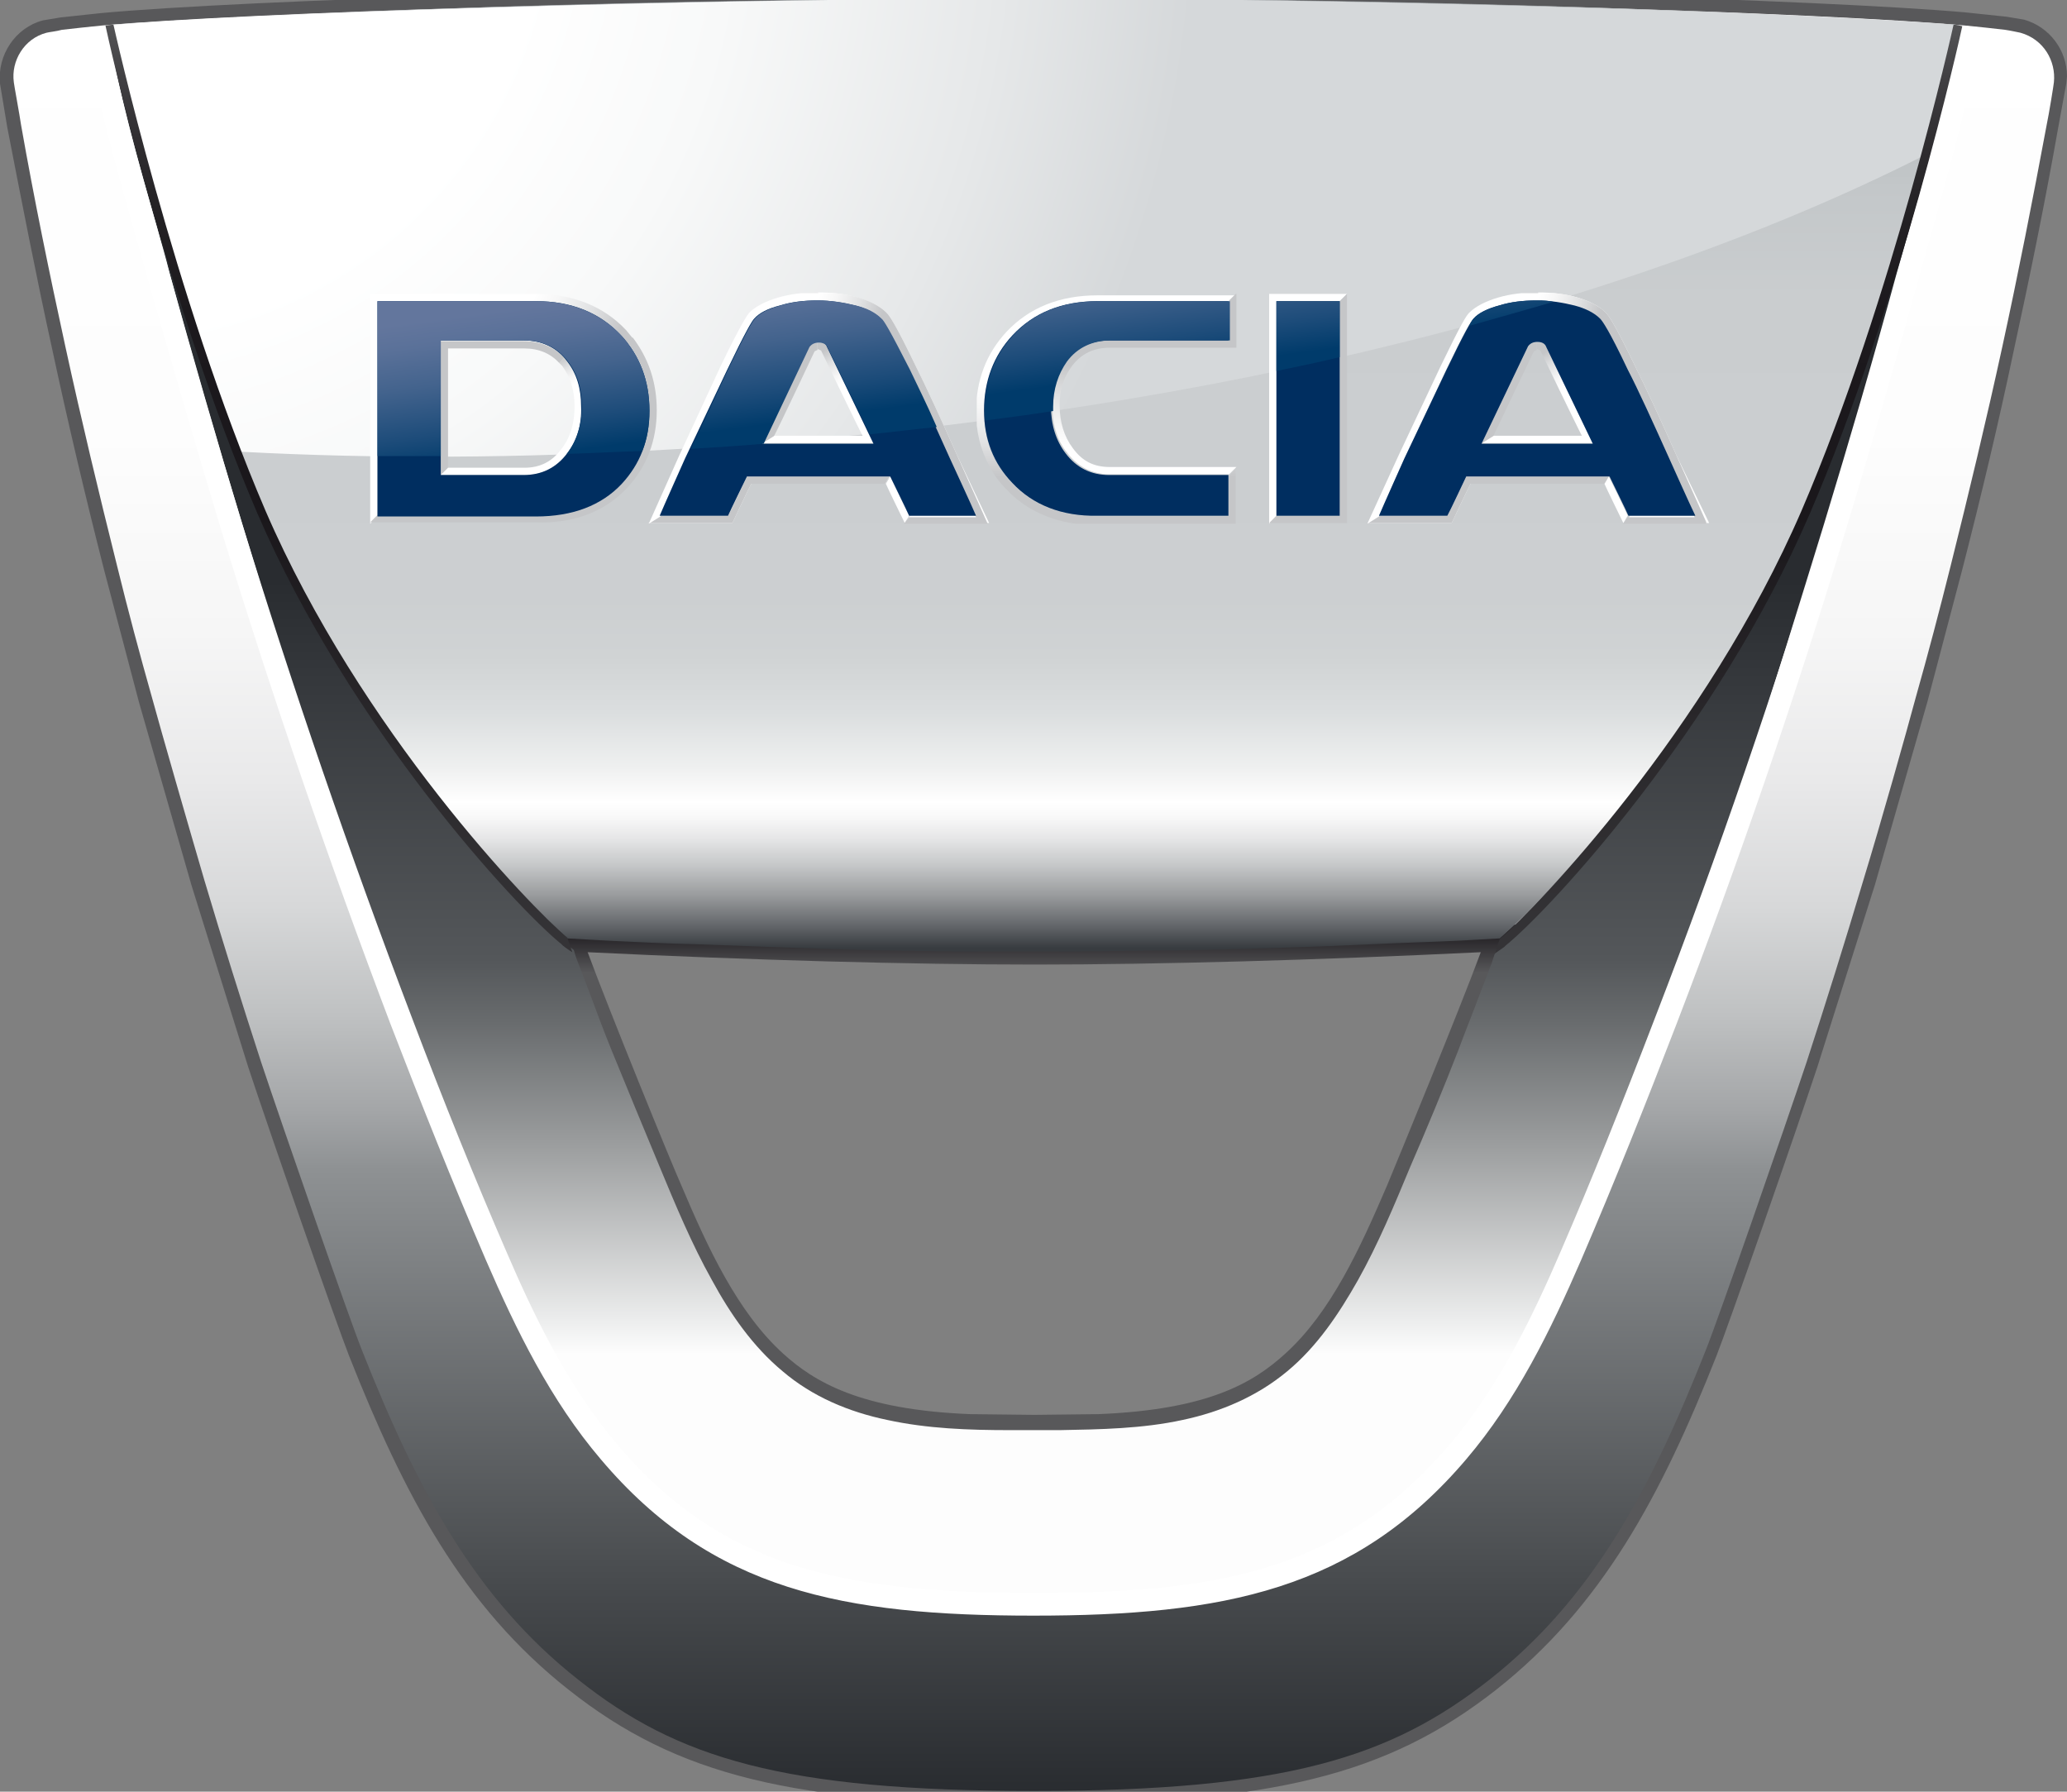 <?xml version="1.0" encoding="utf-8"?>
<!-- Generator: Adobe Illustrator 19.2.1, SVG Export Plug-In . SVG Version: 6.00 Build 0)  -->
<svg version="1.1" id="Laag_1" xmlns="http://www.w3.org/2000/svg" xmlns:xlink="http://www.w3.org/1999/xlink" x="0px" y="0px"
	 viewBox="0 0 284.2 246.3" style="enable-background:new 0 0 284.2 246.3;" xml:space="preserve">
<rect x="0" y="0" width="284.2" height="246.3" fill="#808080" stroke="none"/>
<style type="text/css">
	.st0{fill:#58585A;}
	.st1{clip-path:url(#SVGID_2_);}
	.st2{clip-path:url(#SVGID_4_);fill:url(#SVGID_5_);}
	.st3{clip-path:url(#SVGID_7_);}
	.st4{clip-path:url(#SVGID_9_);fill:url(#SVGID_10_);}
	.st5{clip-path:url(#SVGID_12_);}
	.st6{clip-path:url(#SVGID_14_);fill:url(#SVGID_15_);}
	.st7{clip-path:url(#SVGID_17_);}
	.st8{clip-path:url(#SVGID_19_);fill:url(#SVGID_20_);}
	.st9{clip-path:url(#SVGID_22_);}
	.st10{clip-path:url(#SVGID_24_);fill:url(#SVGID_25_);}
	.st11{fill:#FFFFFF;}
	.st12{fill:#C5C6C8;}
	.st13{clip-path:url(#SVGID_27_);}
	.st14{clip-path:url(#SVGID_29_);fill:url(#SVGID_30_);}
	.st15{clip-path:url(#SVGID_32_);}
	.st16{clip-path:url(#SVGID_34_);fill:url(#SVGID_35_);}
	.st17{clip-path:url(#SVGID_37_);}
	.st18{clip-path:url(#SVGID_39_);fill:url(#SVGID_40_);}
	.st19{clip-path:url(#SVGID_42_);}
	.st20{clip-path:url(#SVGID_44_);fill:url(#SVGID_45_);}
	.st21{clip-path:url(#SVGID_47_);}
	.st22{clip-path:url(#SVGID_49_);fill:url(#SVGID_50_);}
	.st23{clip-path:url(#SVGID_52_);}
	.st24{clip-path:url(#SVGID_54_);fill:url(#SVGID_55_);}
	.st25{clip-path:url(#SVGID_57_);}
	.st26{clip-path:url(#SVGID_59_);fill:url(#SVGID_60_);}
	.st27{clip-path:url(#SVGID_62_);}
	.st28{clip-path:url(#SVGID_64_);fill:url(#SVGID_65_);}
	.st29{clip-path:url(#SVGID_67_);}
	.st30{clip-path:url(#SVGID_69_);fill:url(#SVGID_70_);}
	.st31{clip-path:url(#SVGID_72_);}
	.st32{clip-path:url(#SVGID_74_);fill:url(#SVGID_75_);}
	.st33{fill:#002E60;}
	.st34{clip-path:url(#SVGID_77_);}
	.st35{clip-path:url(#SVGID_79_);fill:url(#SVGID_80_);}
	.st36{clip-path:url(#SVGID_82_);}
	.st37{clip-path:url(#SVGID_84_);fill:url(#SVGID_85_);}
	.st38{clip-path:url(#SVGID_87_);}
	.st39{clip-path:url(#SVGID_89_);fill:url(#SVGID_90_);}
</style>
<path class="st0" d="M278.3,2.8L278.3,2.8L278.3,2.8 M278.3,2.8L278.3,2.8L278.3,2.8z M80.6,229.6c-14-11-21.8-25.8-29.1-44.4
	c-1.7-4.2-11-30.8-13.8-39.6l-7.8-24.9l-7.2-25l-4.8-18.1c-2.6-10.1-5-20.2-7.1-30c-2.2-10-4.2-20.3-6.1-30.5l-1-5.8
	C3.3,8.9,4.7,6.8,6.8,6.3l1.9-0.3l5.5-0.6c19.2-1.7,79.3-3.7,127.9-3.7c48.6,0,108.6,2,127.8,3.7l5.5,0.6l1.9,0.3
	c2.1,0.6,3.5,2.7,3.2,4.9l-1,5.8c-1.8,10.1-3.9,20.4-6.1,30.5c-2.2,9.9-4.5,20-7.1,30l-4.8,18.1l-7.2,25l-7.8,24.9
	c-2.9,8.8-12.2,35.4-13.8,39.6c-7.4,18.7-15.2,33.4-29.1,44.4c-12.6,9.9-25.5,15-61.5,15C106.3,244.5,92.9,239.2,80.6,229.6z
	 M13.9,1.8L8.3,2.4L5.9,2.8c-3.8,1-6.3,4.8-5.9,8.7l1,6C3,27.8,5,38.1,7.2,48.1c2.1,9.8,4.5,20,7.1,30.2l4.8,18.2l7.2,25.1l7.8,25
	c3,9.1,12.2,35.5,13.9,39.8c7.6,19.2,15.6,34.4,30.2,45.9c14.9,11.8,31,15.7,63.8,15.7c32.8,0,48.8-4,63.7-15.7
	c14.6-11.5,22.7-26.7,30.3-45.9c1.7-4.3,10.9-30.7,13.9-39.8l7.9-25l7.2-25.1l4.8-18.2c2.6-10.1,5-20.2,7.1-30.2
	c2.2-10.1,4.3-20.4,6.1-30.6l1.1-6l0.1-1c0-3.6-2.4-6.8-5.9-7.8l-2.4-0.4l-5.7-0.6C251,0,190.8-1.9,142.1-1.9
	C93.4-1.9,33.2,0,13.9,1.8z"/>
<g>
	<defs>
		<rect id="SVGID_1_" x="1.5" y="-0.2" width="281.3" height="246.5"/>
	</defs>
	<clipPath id="SVGID_2_">
		<use xlink:href="#SVGID_1_"  style="overflow:visible;"/>
	</clipPath>
	<g class="st1">
		<defs>
			<path id="SVGID_3_" d="M192.4,163.7c-3.9,9.2-8,17.9-14.5,23.7c-4.7,4.3-11.4,8.2-26.9,8.8c-3,0.1-6.8,0.1-8.9,0.1
				c-2.1,0-5.9,0-8.9-0.1c-15.4-0.6-22.1-4.5-26.8-8.8c-6.5-5.9-10.6-14.6-14.5-23.7c-1.8-4.1-12.2-29.5-13.9-34.7
				c21.2,1.1,44.7,1.8,64.1,1.8c19.4,0,42.9-0.8,64.1-1.8C204.5,134.2,194.1,159.6,192.4,163.7 M277.8,4.5c-0.5-0.1-1.4-0.3-2.1-0.4
				c-1.7-0.2-3.5-0.4-5.6-0.6c-18.8-1.7-78.3-3.7-128-3.7c-49.8,0-109.3,2-128,3.7c-2,0.2-3.9,0.4-5.6,0.6C7.8,4.3,6.8,4.4,6.4,4.5
				c-3.1,0.8-4.9,3.9-4.5,6.8c0,0.2,0.8,4.5,1,5.9c1.8,10.2,3.9,20.4,6.1,30.5c2.2,10.1,4.6,20.1,7.1,30.1
				c1.5,6.1,3.1,12.1,4.8,18.1c1.2,4.4,5,17.6,7.2,25.1c2.5,8.4,5.1,16.7,7.8,25c3,9,12.2,35.5,13.9,39.7
				c7.6,19.2,15.6,34.1,29.7,45.2c13.6,10.8,28.1,15.3,62.7,15.3c34.6,0,49-4.6,62.6-15.3c14.1-11.1,22.1-26,29.7-45.2
				c1.7-4.2,10.9-30.7,13.9-39.7c2.7-8.3,5.3-16.6,7.8-25c2.3-7.5,6-20.6,7.2-25.1c1.7-6,3.3-12.1,4.8-18.1c2.5-10,4.9-20,7.1-30.1
				c2.2-10.1,4.2-20.3,6.1-30.5c0.3-1.4,1-5.7,1-5.9C282.7,8.4,281,5.4,277.8,4.5z"/>
		</defs>
		<clipPath id="SVGID_4_">
			<use xlink:href="#SVGID_3_"  style="overflow:visible;"/>
		</clipPath>
		
			<linearGradient id="SVGID_5_" gradientUnits="userSpaceOnUse" x1="-176.445" y1="571.816" x2="-172.805" y2="571.816" gradientTransform="matrix(0 67.725 67.725 0 -38584.141 11949.547)">
			<stop  offset="0" style="stop-color:#FFFFFF"/>
			<stop  offset="0.243" style="stop-color:#FDFDFD"/>
			<stop  offset="0.353" style="stop-color:#F6F6F6"/>
			<stop  offset="0.436" style="stop-color:#E9E9EA"/>
			<stop  offset="0.506" style="stop-color:#D7D8D9"/>
			<stop  offset="0.567" style="stop-color:#BFC1C2"/>
			<stop  offset="0.621" style="stop-color:#A3A5A7"/>
			<stop  offset="0.653" style="stop-color:#8E9193"/>
			<stop  offset="0.889" style="stop-color:#46494C"/>
			<stop  offset="1" style="stop-color:#292C30"/>
		</linearGradient>
		<rect x="1.5" y="-0.2" class="st2" width="281.3" height="246.4"/>
	</g>
</g>
<g>
	<defs>
		<rect id="SVGID_6_" x="75.5" y="127.1" width="133.2" height="71"/>
	</defs>
	<clipPath id="SVGID_7_">
		<use xlink:href="#SVGID_6_"  style="overflow:visible;"/>
	</clipPath>
	<g class="st3">
		<defs>
			<path id="SVGID_8_" d="M194,164.4L194,164.4L194,164.4 M203.6,130.9c-3,8.1-11.4,28.5-12.9,32.1l0,0c-3.7,8.6-7.7,17.4-14,23.1
				c-4.4,4-10.6,7.7-25.7,8.3l-8.8,0.1l-8.8-0.1c-15.2-0.6-21.5-4.5-25.7-8.3c-6.3-5.7-10.4-14.6-14-23.1c-1.6-3.6-9.9-24-12.9-32.1
				c22.7,1.1,44.4,1.7,61.5,1.7C159.2,132.6,180.9,132,203.6,130.9z M76.3,129.6c1.7,5.3,12.1,30.6,13.9,34.8
				c3.8,8.9,8.1,18.2,14.9,24.4c4.7,4.2,11.6,8.6,28,9.2l9,0.1l9-0.1c16.4-0.6,23.3-5,28-9.2c6.8-6.2,11.1-15.4,14.9-24.4
				c1.8-4.2,12.2-29.5,13.9-34.8l0.8-2.5l-2.6,0.1c-23.6,1.2-46.3,1.8-64,1.8c-17.7,0-40.4-0.6-64-1.8l-2.6-0.1L76.3,129.6z"/>
		</defs>
		<clipPath id="SVGID_9_">
			<use xlink:href="#SVGID_8_"  style="overflow:visible;"/>
		</clipPath>
		
			<linearGradient id="SVGID_10_" gradientUnits="userSpaceOnUse" x1="-199.76" y1="588.489" x2="-196.121" y2="588.489" gradientTransform="matrix(0 -17.959 -17.959 0 10710.788 -3394.642)">
			<stop  offset="0" style="stop-color:#58585A"/>
			<stop  offset="0.905" style="stop-color:#58585A"/>
			<stop  offset="1" style="stop-color:#1A171B"/>
		</linearGradient>
		<rect x="75.5" y="127.1" class="st4" width="133.2" height="71"/>
	</g>
</g>
<g>
	<defs>
		<rect id="SVGID_11_" x="15.1" y="5.4" width="254" height="214.5"/>
	</defs>
	<clipPath id="SVGID_12_">
		<use xlink:href="#SVGID_11_"  style="overflow:visible;"/>
	</clipPath>
	<g class="st5">
		<defs>
			<path id="SVGID_13_" d="M206.8,129.7l-0.2,0.2l-0.9,0.7c-0.3,0.8-0.5,1.5-0.6,1.8c-0.5,1.3-1,2.6-1.5,3.9c-1,2.7-2.1,5.4-3.1,8.1
				c-2.1,5.4-4.3,10.7-6.6,16c-2.2,5.3-4.4,10.6-7.2,15.6c-2.6,4.6-5.6,9.1-9.7,12.5c-4.2,3.5-9.2,5.6-14.4,6.7
				c-5.5,1.2-11.3,1.3-16.9,1.4c-1.1,0-2.3,0-3.4,0c-1.1,0-2.3,0-3.4,0c-5.7,0-11.4-0.2-16.9-1.4c-5.3-1.1-10.3-3.2-14.4-6.7
				c-4.1-3.4-7.2-7.9-9.7-12.5c-2.8-5-5-10.3-7.2-15.6c-2.2-5.3-4.4-10.6-6.6-16c-1.1-2.7-2.1-5.4-3.1-8.1c-0.5-1.3-1-2.6-1.5-3.9
				c-0.1-0.3-0.4-1-0.6-1.8l-0.9-0.7l-0.2-0.2c-5.2-4.2-26.9-29.7-40.1-60.2C26.3,43.7,17.2,13,15.1,5.4c1.4,8.2,4,17.1,6.5,25.9
				c0.6,2.1,1.2,4.1,1.7,6.2c3.2,11.4,6.5,23,10,34.5c6.8,22.4,13.9,45.3,22.5,68.1c4.6,12.1,8.9,22.7,13.1,32.5
				c3.7,8.7,8.5,18.7,15.4,26.8c7.1,8.3,14.9,13.6,24.6,16.8c8.4,2.7,18.4,3.9,33.1,3.9c14.8,0,24.7-1.2,33.1-3.9
				c9.7-3.1,17.5-8.4,24.6-16.8c6.9-8.2,11.7-18.2,15.4-26.8c4.2-9.8,8.5-20.5,13.1-32.5c8.7-22.8,15.7-45.7,22.6-68.1
				c3.5-11.5,6.9-23.1,10-34.5c0.5-1.7,1-3.5,1.5-5.3c2.5-8.8,5-17.9,6.6-26.5c-2.3,8.2-11.7,39.4-22.7,64.9
				C233.2,101.1,212,125.4,206.8,129.7"/>
		</defs>
		<clipPath id="SVGID_14_">
			<use xlink:href="#SVGID_13_"  style="overflow:visible;"/>
		</clipPath>
		
			<linearGradient id="SVGID_15_" gradientUnits="userSpaceOnUse" x1="-187.588" y1="580.177" x2="-183.949" y2="580.177" gradientTransform="matrix(0 -47.967 -47.967 0 27971.434 -8780.15)">
			<stop  offset="0" style="stop-color:#FDFDFD"/>
			<stop  offset="0.182" style="stop-color:#FDFDFD"/>
			<stop  offset="0.205" style="stop-color:#EEEFEF"/>
			<stop  offset="0.345" style="stop-color:#9C9E9F"/>
			<stop  offset="0.444" style="stop-color:#686B6D"/>
			<stop  offset="0.492" style="stop-color:#54575A"/>
			<stop  offset="0.711" style="stop-color:#35383C"/>
			<stop  offset="0.789" style="stop-color:#292C30"/>
			<stop  offset="1" style="stop-color:#292C30"/>
		</linearGradient>
		<rect x="15.1" y="5.4" class="st6" width="254" height="214.5"/>
	</g>
</g>
<g>
	<defs>
		<rect id="SVGID_16_" x="15.5" y="-0.2" width="253.3" height="131"/>
	</defs>
	<clipPath id="SVGID_17_">
		<use xlink:href="#SVGID_16_"  style="overflow:visible;"/>
	</clipPath>
	<g class="st7">
		<defs>
			<path id="SVGID_18_" d="M268.8,3.4c-42.2-2.6-84.4-3.6-126.7-3.6c-42.2,0-84.5,1-126.7,3.6c0,0,6.1,27.8,16,54.5l0,0h0
				c1.5,4.2,3.2,8.3,4.9,12.3C49.3,100.2,72.2,124,78,129c1.5,0.1,3.8,0.2,5.3,0.3c4.1,0.2,8.2,0.4,12.3,0.5
				c8.1,0.3,16.1,0.6,24.2,0.8c7.4,0.2,14.9,0.2,22.3,0.2c7.4,0,14.9-0.1,22.3-0.2c8.1-0.2,16.1-0.4,24.2-0.8
				c4.1-0.2,8.2-0.3,12.3-0.5c1.5-0.1,3.8-0.2,5.3-0.3c5.9-5,28.7-28.9,41.7-58.8c6.9-16,12.4-34.1,16.1-47.4l0,0l0-0.1
				C267.1,11.4,268.8,3.4,268.8,3.4"/>
		</defs>
		<clipPath id="SVGID_19_">
			<use xlink:href="#SVGID_18_"  style="overflow:visible;"/>
		</clipPath>
		
			<linearGradient id="SVGID_20_" gradientUnits="userSpaceOnUse" x1="-188.46" y1="582.011" x2="-184.821" y2="582.011" gradientTransform="matrix(0 -35.993 -35.993 0 21090.434 -6652.404)">
			<stop  offset="0" style="stop-color:#383C40"/>
			<stop  offset="4.132000e-03" style="stop-color:#383C40"/>
			<stop  offset="2.675286e-02" style="stop-color:#626569"/>
			<stop  offset="5.982143e-02" style="stop-color:#9A9C9E"/>
			<stop  offset="9.054518e-02" style="stop-color:#C5C7C8"/>
			<stop  offset="0.118" style="stop-color:#E5E5E6"/>
			<stop  offset="0.141" style="stop-color:#F8F8F8"/>
			<stop  offset="0.157" style="stop-color:#FFFFFF"/>
			<stop  offset="0.193" style="stop-color:#EFF0F0"/>
			<stop  offset="0.251" style="stop-color:#DBDEDF"/>
			<stop  offset="0.31" style="stop-color:#D0D3D4"/>
			<stop  offset="0.371" style="stop-color:#CCCFD1"/>
			<stop  offset="0.686" style="stop-color:#CACDCF"/>
			<stop  offset="0.803" style="stop-color:#C3C7C9"/>
			<stop  offset="0.887" style="stop-color:#B7BBBD"/>
			<stop  offset="0.955" style="stop-color:#A6ABAE"/>
			<stop  offset="1" style="stop-color:#969B9E"/>
		</linearGradient>
		<rect x="15.5" y="-0.2" class="st8" width="253.3" height="131"/>
	</g>
</g>
<g>
	<defs>
		<rect id="SVGID_21_" x="15.5" y="-0.2" width="253.3" height="63.2"/>
	</defs>
	<clipPath id="SVGID_22_">
		<use xlink:href="#SVGID_21_"  style="overflow:visible;"/>
	</clipPath>
	<g class="st9">
		<defs>
			<path id="SVGID_23_" d="M91.9,61.8c69.1-3.8,130.5-19.1,172.4-40.3c2.9-10.8,4.5-18.1,4.5-18.1v0c-20.1-1.6-78-3.6-126.7-3.6
				C93.5-0.2,35.6,1.8,15.5,3.4v0c0,0,6.1,27.8,16,54.5l0,0h0c0.5,1.4,1.1,2.8,1.6,4.2C51.9,63.1,71.6,63,91.9,61.8"/>
		</defs>
		<clipPath id="SVGID_24_">
			<use xlink:href="#SVGID_23_"  style="overflow:visible;"/>
		</clipPath>
		
			<radialGradient id="SVGID_25_" cx="-186.93" cy="567.938" r="3.639" gradientTransform="matrix(44.62 0 0 -44.62 8355.441 25327.065)" gradientUnits="userSpaceOnUse">
			<stop  offset="0" style="stop-color:#FFFFFF"/>
			<stop  offset="0.365" style="stop-color:#FFFFFF"/>
			<stop  offset="0.53" style="stop-color:#F8F9F9"/>
			<stop  offset="0.762" style="stop-color:#E6E8E9"/>
			<stop  offset="0.924" style="stop-color:#D5D8DA"/>
			<stop  offset="1" style="stop-color:#D5D8DA"/>
		</radialGradient>
		<rect x="15.5" y="-0.2" class="st10" width="253.3" height="63.2"/>
	</g>
</g>
<path class="st11" d="M221.2,65.5l-0.6,1c0.2,0.5,2.6,5.4,2.6,5.4l0.6-1C223.6,70.4,221.2,65.5,221.2,65.5"/>
<path class="st11" d="M201.6,65.5c0,0-2.3,4.9-2.6,5.4c-0.6,0-8.1,0-9.4,0l-1.6,1l0.8,0h10.8c0,0,2.3-4.9,2.6-5.4
	c0.6,0,17.8,0,18.4,0l0.6-1H201.6"/>
<path class="st12" d="M201.6,65.5c0,0-2.3,4.9-2.6,5.4c-0.6,0-8.1,0-9.4,0l-1.6,1l0.8,0h10.8c0,0,2.3-4.9,2.6-5.4
	c0.6,0,17.8,0,18.4,0l0.6-1H201.6"/>
<path class="st11" d="M230.5,62.6c-2.3-5.2-4.2-9.3-5.7-12.3c-2.8-5.8-3.6-6.9-4-7.3c-0.9-0.9-2.2-1.6-3.9-2.1
	c-1.7-0.5-3.5-0.7-5.4-0.7v1c1.8,0,3.6,0.2,5.2,0.7c1.6,0.4,2.7,1,3.5,1.8c0.3,0.3,1.1,1.5,3.8,7c1.4,3,3.3,7.1,5.7,12.2
	c0,0,3,6.8,3.6,8c-1.3,0-8.7,0-9.2,0l-0.6,1h11.5L230.5,62.6"/>
<polyline class="st11" points="212.6,47.8 212.6,47.7 212.6,47.7 212.6,47.8 "/>
<g>
	<defs>
		<rect id="SVGID_26_" x="212.6" y="47.7" width="0" height="0.1"/>
	</defs>
	<clipPath id="SVGID_27_">
		<use xlink:href="#SVGID_26_"  style="overflow:visible;"/>
	</clipPath>
	<g class="st13">
		<defs>
			<polyline id="SVGID_28_" points="212.6,47.8 212.6,47.7 212.6,47.7 212.6,47.8 			"/>
		</defs>
		<clipPath id="SVGID_29_">
			<use xlink:href="#SVGID_28_"  style="overflow:visible;"/>
		</clipPath>
		
			<linearGradient id="SVGID_30_" gradientUnits="userSpaceOnUse" x1="-238.292" y1="614.072" x2="-234.575" y2="614.072" gradientTransform="matrix(0 -4.545 -4.545 0 3003.451 -1019.865)">
			<stop  offset="0" style="stop-color:#3D3D3F"/>
			<stop  offset="4.132000e-03" style="stop-color:#3D3D3F"/>
			<stop  offset="2.165121e-02" style="stop-color:#5D5D5E"/>
			<stop  offset="5.646153e-02" style="stop-color:#969697"/>
			<stop  offset="8.863443e-02" style="stop-color:#C3C3C4"/>
			<stop  offset="0.117" style="stop-color:#E4E4E4"/>
			<stop  offset="0.141" style="stop-color:#F8F8F8"/>
			<stop  offset="0.157" style="stop-color:#FFFFFF"/>
			<stop  offset="0.19" style="stop-color:#F1F1F1"/>
			<stop  offset="0.247" style="stop-color:#DEDFDF"/>
			<stop  offset="0.307" style="stop-color:#D3D4D4"/>
			<stop  offset="0.371" style="stop-color:#CFD0D0"/>
			<stop  offset="0.676" style="stop-color:#CDCECE"/>
			<stop  offset="0.785" style="stop-color:#C7C7C7"/>
			<stop  offset="0.864" style="stop-color:#BBBCBC"/>
			<stop  offset="0.927" style="stop-color:#ABABAB"/>
			<stop  offset="0.981" style="stop-color:#969596"/>
			<stop  offset="1" style="stop-color:#8C8B8C"/>
		</linearGradient>
		<rect x="212.6" y="47.7" class="st14" width="0" height="0.1"/>
	</g>
</g>
<path class="st11" d="M122.4,65.5l-0.6,1c0.2,0.5,2.6,5.4,2.6,5.4l0.6-1C124.7,70.4,122.4,65.5,122.4,65.5"/>
<path class="st11" d="M102.7,65.5c0,0-2.3,4.9-2.6,5.4c-0.6,0-8.1,0-9.4,0l-1.6,1l0.8,0h10.8c0,0,2.3-4.9,2.6-5.4
	c0.6,0,17.8,0,18.4,0l0.6-1H102.7"/>
<path class="st12" d="M102.7,65.5c0,0-2.3,4.9-2.6,5.4c-0.6,0-8.1,0-9.4,0l-1.6,1l0.8,0h10.8c0,0,2.3-4.9,2.6-5.4
	c0.6,0,17.8,0,18.4,0l0.6-1H102.7"/>
<path class="st11" d="M131.6,62.6c-2.3-5.2-4.2-9.3-5.7-12.3c-2.8-5.8-3.6-6.9-4-7.3c-0.9-0.9-2.2-1.6-4-2.1
	c-1.7-0.5-3.5-0.7-5.4-0.7v1c1.8,0,3.6,0.2,5.2,0.7c1.6,0.4,2.7,1,3.5,1.8c0.3,0.3,1.1,1.5,3.8,7c1.4,3,3.3,7.1,5.7,12.2
	c0,0,3,6.8,3.6,8c-1.3,0-8.7,0-9.2,0l-0.6,1h11.5L131.6,62.6"/>
<path class="st12" d="M112,48.3l0.4-0.2v-1c-0.6,0-1,0.2-1.2,0.6L104.8,61l1.6-1C107.1,58.7,112,48.3,112,48.3"/>
<polyline class="st11" points="113.7,47.8 113.7,47.7 113.7,47.7 113.7,47.8 "/>
<g>
	<defs>
		<rect id="SVGID_31_" x="113.7" y="47.7" width="0" height="0.1"/>
	</defs>
	<clipPath id="SVGID_32_">
		<use xlink:href="#SVGID_31_"  style="overflow:visible;"/>
	</clipPath>
	<g class="st15">
		<defs>
			<polyline id="SVGID_33_" points="113.7,47.8 113.7,47.7 113.7,47.7 113.7,47.8 			"/>
		</defs>
		<clipPath id="SVGID_34_">
			<use xlink:href="#SVGID_33_"  style="overflow:visible;"/>
		</clipPath>
		
			<linearGradient id="SVGID_35_" gradientUnits="userSpaceOnUse" x1="-238.292" y1="629.852" x2="-234.575" y2="629.852" gradientTransform="matrix(0 -4.545 -4.545 0 2976.275 -1019.865)">
			<stop  offset="0" style="stop-color:#3D3D3F"/>
			<stop  offset="4.132000e-03" style="stop-color:#3D3D3F"/>
			<stop  offset="2.165121e-02" style="stop-color:#5D5D5E"/>
			<stop  offset="5.646153e-02" style="stop-color:#969697"/>
			<stop  offset="8.863443e-02" style="stop-color:#C3C3C4"/>
			<stop  offset="0.117" style="stop-color:#E4E4E4"/>
			<stop  offset="0.141" style="stop-color:#F8F8F8"/>
			<stop  offset="0.157" style="stop-color:#FFFFFF"/>
			<stop  offset="0.19" style="stop-color:#F1F1F1"/>
			<stop  offset="0.247" style="stop-color:#DEDFDF"/>
			<stop  offset="0.307" style="stop-color:#D3D4D4"/>
			<stop  offset="0.371" style="stop-color:#CFD0D0"/>
			<stop  offset="0.676" style="stop-color:#CDCECE"/>
			<stop  offset="0.785" style="stop-color:#C7C7C7"/>
			<stop  offset="0.864" style="stop-color:#BBBCBC"/>
			<stop  offset="0.927" style="stop-color:#ABABAB"/>
			<stop  offset="0.981" style="stop-color:#969596"/>
			<stop  offset="1" style="stop-color:#8C8B8C"/>
		</linearGradient>
		<rect x="113.7" y="47.7" class="st16" width="0" height="0.1"/>
	</g>
</g>
<g>
	<defs>
		<rect id="SVGID_36_" x="104.8" y="47.1" width="15.4" height="14"/>
	</defs>
	<clipPath id="SVGID_37_">
		<use xlink:href="#SVGID_36_"  style="overflow:visible;"/>
	</clipPath>
	<g class="st17">
		<defs>
			<path id="SVGID_38_" d="M113.7,47.7L113.7,47.7L113.7,47.7L113.7,47.7c-0.1-0.3-0.4-0.7-1.2-0.7l-0.1,0v1l0.1,0l0.4,0.2
				c0,0,5,10.4,5.7,11.7c-1.4,0-10.8,0-12.1,0l-1.6,1h15.4L113.7,47.7"/>
		</defs>
		<clipPath id="SVGID_39_">
			<use xlink:href="#SVGID_38_"  style="overflow:visible;"/>
		</clipPath>
		
			<linearGradient id="SVGID_40_" gradientUnits="userSpaceOnUse" x1="-265.493" y1="810.169" x2="-261.854" y2="810.169" gradientTransform="matrix(-0.632 -1.304 -1.304 0.632 1001.397 -803.862)">
			<stop  offset="0" style="stop-color:#FFFFFF"/>
			<stop  offset="0.245" style="stop-color:#F7F7F7"/>
			<stop  offset="0.625" style="stop-color:#E1E2E3"/>
			<stop  offset="1" style="stop-color:#C5C6C8"/>
		</linearGradient>
		<polygon class="st18" points="107.7,67.1 99.3,49.7 117.3,41 125.7,58.4 		"/>
	</g>
</g>
<path class="st12" d="M210.9,48.3l0.4-0.2v-1c-0.6,0-1,0.2-1.2,0.6L203.7,61l1.6-1C205.9,58.7,210.9,48.3,210.9,48.3"/>
<g>
	<defs>
		<rect id="SVGID_41_" x="203.7" y="47.1" width="15.4" height="14"/>
	</defs>
	<clipPath id="SVGID_42_">
		<use xlink:href="#SVGID_41_"  style="overflow:visible;"/>
	</clipPath>
	<g class="st19">
		<defs>
			<path id="SVGID_43_" d="M212.6,47.7L212.6,47.7L212.6,47.7L212.6,47.7c-0.1-0.3-0.4-0.7-1.2-0.7l-0.1,0v1l0.1,0l0.4,0.2
				c0,0,5,10.4,5.7,11.7c-1.4,0-10.8,0-12.1,0l-1.6,1H219L212.6,47.7"/>
		</defs>
		<clipPath id="SVGID_44_">
			<use xlink:href="#SVGID_43_"  style="overflow:visible;"/>
		</clipPath>
		
			<linearGradient id="SVGID_45_" gradientUnits="userSpaceOnUse" x1="-287.928" y1="764.613" x2="-284.288" y2="764.613" gradientTransform="matrix(-0.625 -1.309 -1.309 0.625 1032.695 -800.173)">
			<stop  offset="0" style="stop-color:#FFFFFF"/>
			<stop  offset="0.245" style="stop-color:#F7F7F7"/>
			<stop  offset="0.625" style="stop-color:#E1E2E3"/>
			<stop  offset="1" style="stop-color:#C5C6C8"/>
		</linearGradient>
		<polygon class="st20" points="206.5,67 198.3,49.7 216.2,41.1 224.5,58.4 		"/>
	</g>
</g>
<path class="st11" d="M175.5,41.4c0.9,0,7.8,0,8.7,0l1-1h-10.7V72l1-1C175.5,70.2,175.5,42.6,175.5,41.4"/>
<path class="st12" d="M185.2,40.4l-1,1c0,1.2,0,28.8,0,29.5c-0.9,0-7.8,0-8.7,0l-1,1h10.7V40.4"/>
<g>
	<defs>
		<rect id="SVGID_46_" x="50.9" y="40.4" width="36.2" height="31.6"/>
	</defs>
	<clipPath id="SVGID_47_">
		<use xlink:href="#SVGID_46_"  style="overflow:visible;"/>
	</clipPath>
	<g class="st21">
		<defs>
			<path id="SVGID_48_" d="M51.9,41.4c1,0,21.8,0,21.8,0c4.9,0,8.8,1.6,11.7,4.7c0.3,0.4,0.6,0.7,0.9,1.1l0.7-0.7
				c-0.3-0.4-0.6-0.7-0.9-1.1c-3.1-3.3-7.3-5-12.5-5H50.9V72l1-1C51.9,70,51.9,42.4,51.9,41.4"/>
		</defs>
		<clipPath id="SVGID_49_">
			<use xlink:href="#SVGID_48_"  style="overflow:visible;"/>
		</clipPath>
		
			<linearGradient id="SVGID_50_" gradientUnits="userSpaceOnUse" x1="-226.63" y1="477.072" x2="-222.991" y2="477.072" gradientTransform="matrix(3.255 1.326 1.326 -3.255 172.514 1908.756)">
			<stop  offset="0" style="stop-color:#FFFFFF"/>
			<stop  offset="0.245" style="stop-color:#F7F7F7"/>
			<stop  offset="0.625" style="stop-color:#E1E2E3"/>
			<stop  offset="1" style="stop-color:#C5C6C8"/>
		</linearGradient>
		<polygon class="st22" points="56,27.8 98.1,44.9 81.9,84.6 39.8,67.5 		"/>
	</g>
</g>
<path class="st12" d="M61.6,47.9c0.9,0,10.5,0,10.5,0c2,0,3.6,0.7,4.8,2l0.7-0.7c-1.4-1.5-3.3-2.3-5.6-2.3H60.6v18.5l1-1
	C61.6,63.4,61.6,48.8,61.6,47.9"/>
<path class="st12" d="M86.2,67.1c2.7-2.9,4.1-6.5,4.1-10.7c0-3.8-1.1-7.1-3.3-10l-0.7,0.7c2,2.6,3,5.7,3,9.2c0,4-1.3,7.3-3.8,10
	c-2.8,3-6.8,4.5-11.8,4.5c0,0-20.8,0-21.8,0l-1,1h22.8C78.9,72,83.2,70.3,86.2,67.1"/>
<g>
	<defs>
		<rect id="SVGID_51_" x="60.6" y="49.2" width="19.4" height="16.2"/>
	</defs>
	<clipPath id="SVGID_52_">
		<use xlink:href="#SVGID_51_"  style="overflow:visible;"/>
	</clipPath>
	<g class="st23">
		<defs>
			<path id="SVGID_53_" d="M78,62.3c1.3-1.8,2-3.9,2-6.4c0-2.4-0.7-4.5-1.9-6.2l-0.5-0.5l-0.7,0.7l0.4,0.4c1.1,1.5,1.7,3.3,1.7,5.6
				c0,2.3-0.6,4.3-1.8,5.8c-1.3,1.8-3,2.6-5.1,2.6c0,0-9.5,0-10.5,0l-1,1h11.5C74.5,65.3,76.5,64.3,78,62.3"/>
		</defs>
		<clipPath id="SVGID_54_">
			<use xlink:href="#SVGID_53_"  style="overflow:visible;"/>
		</clipPath>
		
			<linearGradient id="SVGID_55_" gradientUnits="userSpaceOnUse" x1="-271.633" y1="921.166" x2="-267.994" y2="921.166" gradientTransform="matrix(-0.507 -0.958 -0.958 0.507 814.811 -669.783)">
			<stop  offset="0" style="stop-color:#FFFFFF"/>
			<stop  offset="0.245" style="stop-color:#F7F7F7"/>
			<stop  offset="0.625" style="stop-color:#E1E2E3"/>
			<stop  offset="1" style="stop-color:#C5C6C8"/>
		</linearGradient>
		<polygon class="st24" points="64.8,73.4 53.9,52.7 75.7,41.1 86.7,61.8 		"/>
	</g>
</g>
<g>
	<defs>
		<rect id="SVGID_56_" x="89.2" y="40.3" width="46.7" height="31.7"/>
	</defs>
	<clipPath id="SVGID_57_">
		<use xlink:href="#SVGID_56_"  style="overflow:visible;"/>
	</clipPath>
	<g class="st25">
		<defs>
			<path id="SVGID_58_" d="M124.3,72h11.5l-4.2-9.4c-2.3-5.2-4.2-9.3-5.7-12.3c-2.8-5.8-3.6-6.9-4-7.3c-0.9-0.9-2.2-1.6-3.9-2.1
				c-1.7-0.5-3.5-0.7-5.5-0.7h0c-2,0-3.8,0.2-5.5,0.7c-1.7,0.5-3.1,1.2-4,2.1c-0.3,0.4-1.1,1.5-3.9,7.3l-5.7,12.3L89.2,72l1.6-1
				c0.5-1.2,3.5-7.9,3.5-7.9l5.7-12.2c2.5-5.2,3.4-6.7,3.7-7c0.8-0.8,2-1.4,3.5-1.8c1.6-0.4,3.4-0.7,5.2-0.7h0
				c1.8,0,3.6,0.2,5.2,0.7c1.6,0.4,2.7,1,3.5,1.8c0.3,0.3,1.1,1.5,3.8,7c1.4,3,3.3,7.1,5.7,12.2c0,0,3,6.8,3.6,8H125L124.3,72"/>
		</defs>
		<clipPath id="SVGID_59_">
			<use xlink:href="#SVGID_58_"  style="overflow:visible;"/>
		</clipPath>
		
			<linearGradient id="SVGID_60_" gradientUnits="userSpaceOnUse" x1="-250.519" y1="449.25" x2="-246.881" y2="449.25" gradientTransform="matrix(2.404 0.66 0.66 -2.404 414.444 1300.308)">
			<stop  offset="0" style="stop-color:#FFFFFF"/>
			<stop  offset="0.245" style="stop-color:#F7F7F7"/>
			<stop  offset="0.625" style="stop-color:#E1E2E3"/>
			<stop  offset="1" style="stop-color:#C5C6C8"/>
		</linearGradient>
		<polygon class="st26" points="92.4,28.3 143.9,42.5 132.5,83.9 81.1,69.8 		"/>
	</g>
</g>
<g>
	<defs>
		<rect id="SVGID_61_" x="188" y="40.3" width="46.6" height="31.7"/>
	</defs>
	<clipPath id="SVGID_62_">
		<use xlink:href="#SVGID_61_"  style="overflow:visible;"/>
	</clipPath>
	<g class="st27">
		<defs>
			<path id="SVGID_63_" d="M223.2,72h11.5l-4.2-9.4c-2.3-5.2-4.2-9.3-5.7-12.3c-2.8-5.8-3.6-6.9-4-7.3c-0.9-0.9-2.2-1.6-3.9-2.1
				c-1.7-0.5-3.5-0.7-5.4-0.7h0c-2,0-3.8,0.2-5.5,0.7c-1.7,0.5-3.1,1.2-4,2.1c-0.4,0.4-1.1,1.5-3.9,7.3l-5.8,12.3L188,72l1.6-1
				c0.5-1.2,3.5-7.9,3.5-7.9l5.7-12.2c2.5-5.2,3.4-6.7,3.7-7c0.8-0.8,2-1.4,3.5-1.8c1.6-0.4,3.4-0.7,5.2-0.7h0
				c1.8,0,3.6,0.2,5.2,0.7c1.6,0.4,2.7,1,3.5,1.8c0.3,0.3,1.1,1.5,3.8,7c1.4,3,3.3,7.1,5.7,12.2c0,0,3,6.8,3.6,8h-9.2L223.2,72"/>
		</defs>
		<clipPath id="SVGID_64_">
			<use xlink:href="#SVGID_63_"  style="overflow:visible;"/>
		</clipPath>
		
			<linearGradient id="SVGID_65_" gradientUnits="userSpaceOnUse" x1="-221.763" y1="453.075" x2="-218.125" y2="453.075" gradientTransform="matrix(2.33 0.687 0.687 -2.33 412.734 1263.078)">
			<stop  offset="0" style="stop-color:#FFFFFF"/>
			<stop  offset="0.245" style="stop-color:#F7F7F7"/>
			<stop  offset="0.625" style="stop-color:#E1E2E3"/>
			<stop  offset="1" style="stop-color:#C5C6C8"/>
		</linearGradient>
		<polygon class="st28" points="191.8,27.6 243.3,42.8 231,84.6 179.4,69.4 		"/>
	</g>
</g>
<g>
	<defs>
		<rect id="SVGID_66_" x="134.3" y="40.4" width="35.7" height="31.6"/>
	</defs>
	<clipPath id="SVGID_67_">
		<use xlink:href="#SVGID_66_"  style="overflow:visible;"/>
	</clipPath>
	<g class="st29">
		<defs>
			<path id="SVGID_68_" d="M169,71c-1,0-18,0-18,0c-5,0-8.9-1.5-11.8-4.5c-1-1-1.8-2.1-2.4-3.3c-1-2-1.5-4.2-1.5-6.6
				c0-4,1.3-7.5,3.9-10.3c2.9-3.1,6.8-4.7,11.7-4.7c0,0,17,0,18,0l1-1h-19c-5.2,0-9.4,1.7-12.5,5c-2.8,3-4.2,6.7-4.2,11
				c0,2.7,0.6,5.2,1.8,7.4c0.6,1.2,1.4,2.3,2.4,3.3c3,3.2,7.3,4.9,12.5,4.9h19v-7.7l-1,1V71"/>
		</defs>
		<clipPath id="SVGID_69_">
			<use xlink:href="#SVGID_68_"  style="overflow:visible;"/>
		</clipPath>
		
			<linearGradient id="SVGID_70_" gradientUnits="userSpaceOnUse" x1="-106.031" y1="512.52" x2="-102.392" y2="512.52" gradientTransform="matrix(0 3.512 3.512 0 -1647.715 425.193)">
			<stop  offset="0" style="stop-color:#FFFFFF"/>
			<stop  offset="0.245" style="stop-color:#F7F7F7"/>
			<stop  offset="0.625" style="stop-color:#E1E2E3"/>
			<stop  offset="1" style="stop-color:#C5C6C8"/>
		</linearGradient>
		<rect x="134.3" y="40.4" class="st30" width="35.7" height="31.6"/>
	</g>
</g>
<g>
	<defs>
		<rect id="SVGID_71_" x="144.7" y="40.4" width="25.3" height="24.9"/>
	</defs>
	<clipPath id="SVGID_72_">
		<use xlink:href="#SVGID_71_"  style="overflow:visible;"/>
	</clipPath>
	<g class="st31">
		<defs>
			<path id="SVGID_73_" d="M147.4,50.3c1.3-1.7,3-2.5,5.2-2.5H170v-7.5l-1,1v5.4c-1,0-16.4,0-16.4,0c-2.5,0-4.5,1-6,2.9
				c-1.3,1.7-1.9,3.7-1.9,6.2l0,0.6c0.1,2.2,0.7,4.2,2,5.8c1.5,2,3.5,3,5.9,3c0,0,15.4,0,16.4,0l1-1h-17.4c-2.2,0-3.8-0.8-5.1-2.6
				c-1.2-1.6-1.8-3.6-1.8-5.8l0-0.3C145.7,53.5,146.3,51.8,147.4,50.3"/>
		</defs>
		<clipPath id="SVGID_74_">
			<use xlink:href="#SVGID_73_"  style="overflow:visible;"/>
		</clipPath>
		
			<linearGradient id="SVGID_75_" gradientUnits="userSpaceOnUse" x1="-264.321" y1="645.698" x2="-260.682" y2="645.698" gradientTransform="matrix(0 -3.134 -3.134 0 2181.137 -766.758)">
			<stop  offset="0" style="stop-color:#FFFFFF"/>
			<stop  offset="0.245" style="stop-color:#F7F7F7"/>
			<stop  offset="0.625" style="stop-color:#E1E2E3"/>
			<stop  offset="1" style="stop-color:#C5C6C8"/>
		</linearGradient>
		<rect x="144.7" y="40.4" class="st32" width="25.3" height="24.9"/>
	</g>
</g>
<path class="st33" d="M78,62.3c-1.5,2-3.5,3-6,3H60.6V46.8H72c2.5,0,4.6,1,6,2.9c1.3,1.7,1.9,3.7,1.9,6.2C80,58.4,79.3,60.6,78,62.3
	 M85.4,46.1c-2.9-3.1-6.8-4.7-11.7-4.7c0,0-20.8,0-21.8,0V71c1,0,21.8,0,21.8,0c5,0,9-1.5,11.8-4.5c2.5-2.7,3.8-6,3.8-10
	C89.3,52.4,88,48.9,85.4,46.1z"/>
<path class="st33" d="M139.2,66.4c-2.6-2.7-3.9-6-3.9-10c0-4,1.3-7.5,3.9-10.3c2.9-3.1,6.8-4.7,11.7-4.7c0,0,17,0,18,0
	c0,0.8,0,4.6,0,5.4c-1,0-16.4,0-16.4,0c-2.5,0-4.5,1-6,2.9c-1.3,1.7-2,3.7-2,6.2c0,2.5,0.7,4.7,2,6.4c1.5,2,3.5,3,6,3
	c0,0,15.4,0,16.4,0c0,0.8,0,4.8,0,5.6c-1,0-18,0-18,0C146,71,142,69.4,139.2,66.4"/>
<path class="st33" d="M184.2,41.4c0,1.2,0,28.8,0,29.5c-0.9,0-7.8,0-8.7,0c0-0.7,0-28.3,0-29.5C176.4,41.4,183.3,41.4,184.2,41.4"/>
<path class="st33" d="M203.7,61l6.4-13.4c0.3-0.4,0.7-0.6,1.3-0.6c0.8,0,1.1,0.4,1.2,0.7L219,61H203.7 M229.5,63
	c-2.3-5.1-4.2-9.3-5.7-12.2c-2.6-5.5-3.5-6.7-3.8-7c-0.8-0.8-2-1.4-3.5-1.8c-1.6-0.4-3.4-0.7-5.2-0.7c-1.9,0-3.6,0.2-5.2,0.7
	c-1.5,0.4-2.8,1-3.5,1.8c-0.3,0.3-1.2,1.8-3.7,7L193.1,63c0,0-3,6.7-3.5,7.9h9.4c0.3-0.5,2.6-5.4,2.6-5.4h19.7c0,0,2.4,4.9,2.6,5.4
	h9.2C232.5,69.7,229.5,63,229.5,63z"/>
<path class="st33" d="M104.8,61l6.4-13.4c0.2-0.4,0.7-0.6,1.3-0.6c0.8,0,1.1,0.4,1.2,0.7l6.4,13.3H104.8 M130.6,63
	c-2.3-5.1-4.2-9.3-5.7-12.2c-2.6-5.5-3.5-6.7-3.8-7c-0.8-0.8-2-1.4-3.5-1.8c-1.6-0.4-3.4-0.7-5.2-0.7c-1.9,0-3.6,0.2-5.2,0.7
	c-1.6,0.4-2.8,1-3.5,1.8c-0.3,0.3-1.2,1.8-3.7,7L94.2,63c0,0-3,6.7-3.5,7.9h9.4c0.2-0.5,2.6-5.4,2.6-5.4h19.7c0,0,2.4,4.9,2.6,5.4
	h9.2C133.7,69.7,130.6,63,130.6,63z"/>
<g>
	<defs>
		<rect id="SVGID_76_" x="51.9" y="41.3" width="161.6" height="21.5"/>
	</defs>
	<clipPath id="SVGID_77_">
		<use xlink:href="#SVGID_76_"  style="overflow:visible;"/>
	</clipPath>
	<g class="st34">
		<defs>
			<path id="SVGID_78_" d="M139.3,46.1c-2.6,2.8-3.9,6.3-3.9,10.3c0,0.5,0,0.9,0.1,1.4c3.1-0.4,6.2-0.8,9.3-1.3l0-0.6
				c0-2.4,0.7-4.5,1.9-6.2c1.4-1.9,3.5-2.9,6-2.9c0,0,15.4,0,16.4,0v-5.4c-1,0-18,0-18,0C146.1,41.4,142.1,43,139.3,46.1 M73.7,41.4
				c0,0-20.8,0-21.8,0v21.3c2.9,0,5.8,0,8.7,0V46.8h11.5c2.5,0,4.6,1,6,2.9c1.3,1.7,1.9,3.7,1.9,6.2c0,2.5-0.7,4.7-2,6.4l-0.1,0.1
				c3.4-0.1,6.9-0.3,10.4-0.4c0.7-1.7,1-3.6,1-5.6c0-4-1.3-7.5-3.9-10.3C82.5,43,78.5,41.4,73.7,41.4z M175.5,51
				c2.9-0.6,5.8-1.2,8.7-1.9v-7.7h-8.7V51z M121.2,43.8c-0.8-0.8-1.9-1.4-3.5-1.8c-1.6-0.4-3.4-0.7-5.2-0.7c-1.9,0-3.6,0.2-5.2,0.7
				c-1.5,0.4-2.8,1-3.5,1.8c-0.3,0.3-1.2,1.8-3.7,7l-5.1,10.9c3.3-0.2,6.7-0.4,10-0.7l6.3-13.3c0.3-0.4,0.7-0.6,1.3-0.6
				c0.8,0,1.1,0.4,1.2,0.7l5.8,11.9c3.1-0.3,6.1-0.7,9.2-1c-1.4-3.2-2.7-5.8-3.7-7.9C122.3,45.3,121.5,44,121.2,43.8z M211.3,41.3
				c-1.9,0-3.6,0.2-5.2,0.7c-1.5,0.4-2.8,1-3.5,1.8c-0.1,0.1-0.3,0.4-0.6,1c3.9-1.1,7.8-2.2,11.6-3.3
				C212.8,41.3,212.1,41.3,211.3,41.3z"/>
		</defs>
		<clipPath id="SVGID_79_">
			<use xlink:href="#SVGID_78_"  style="overflow:visible;"/>
		</clipPath>
		
			<linearGradient id="SVGID_80_" gradientUnits="userSpaceOnUse" x1="-146.493" y1="535.515" x2="-142.854" y2="535.515" gradientTransform="matrix(0.843 6.259 6.259 -0.843 -3098.439 1400.245)">
			<stop  offset="0" style="stop-color:#63769D"/>
			<stop  offset="0.112" style="stop-color:#63769D"/>
			<stop  offset="0.262" style="stop-color:#5A7199"/>
			<stop  offset="0.502" style="stop-color:#43638D"/>
			<stop  offset="0.802" style="stop-color:#1D4C7A"/>
			<stop  offset="1" style="stop-color:#003B6B"/>
		</linearGradient>
		<polygon class="st35" points="210.7,19.9 216.4,62.4 54.8,84.1 49,41.7 		"/>
	</g>
</g>
<g>
	<defs>
		<rect id="SVGID_81_" x="11.7" y="3.5" width="260.8" height="218.6"/>
	</defs>
	<clipPath id="SVGID_82_">
		<use xlink:href="#SVGID_81_"  style="overflow:visible;"/>
	</clipPath>
	<g class="st36">
		<defs>
			<path id="SVGID_83_" d="M30.4,72.8c7,22.9,14.8,45.6,23.3,68c4.2,10.9,8.5,21.7,13.1,32.4c4.2,9.7,8.9,19.3,15.8,27.4
				c15.3,18.1,33.4,21.5,59.5,21.5c26.1,0,44.2-3.5,59.5-21.5c6.9-8.1,11.6-17.7,15.8-27.4c4.6-10.7,8.9-21.5,13.1-32.4
				c8.6-22.4,16.4-45.1,23.3-68c3.5-11.5,6.8-23,10-34.5c3.1-11.1,6.7-23.2,8.6-34.5c-0.8-0.1-1.5-0.2-2.4-0.2l-0.6-0.1
				c-1.6,9.2-4.3,19.1-7,28.7c-0.5,1.7-1,3.6-1.5,5.3c-3.1,11.4-6.5,22.9-10,34.5c-6.8,22.4-14.6,45.3-23.3,67.8
				c-4.6,12-8.8,22.5-13,32.2c-3.7,8.6-8.4,18.5-15.3,26.6c-7,8.2-14.7,13.5-24.3,16.6c-8.4,2.7-18.2,3.8-32.9,3.8
				c-14.7,0-24.5-1.2-32.9-3.8c-9.6-3.1-17.4-8.4-24.3-16.6c-6.9-8.1-11.6-18-15.3-26.6c-4.2-9.7-8.5-20.3-13-32.2
				c-8.6-22.6-16.4-45.4-23.3-67.8c-3.5-11.5-6.9-23.1-10-34.5c-0.6-2-1.1-4-1.7-6.2c-2.7-9.4-5.4-19.1-6.8-27.8l-0.7,0.1
				c-0.8,0.1-1.6,0.1-2.4,0.2c1.7,10.9,5.5,23.4,8.6,34.5C23.6,49.8,26.9,61.3,30.4,72.8"/>
		</defs>
		<clipPath id="SVGID_84_">
			<use xlink:href="#SVGID_83_"  style="overflow:visible;"/>
		</clipPath>
		
			<linearGradient id="SVGID_85_" gradientUnits="userSpaceOnUse" x1="-184.231" y1="570.848" x2="-180.592" y2="570.848" gradientTransform="matrix(71.656 0 0 -71.656 13212.995 41017.441)">
			<stop  offset="0" style="stop-color:#FFFFFF"/>
			<stop  offset="0.55" style="stop-color:#FFFFFF"/>
			<stop  offset="1" style="stop-color:#FFFFFF"/>
		</linearGradient>
		<rect x="11.7" y="3.5" class="st37" width="260.8" height="218.6"/>
	</g>
</g>
<g>
	<defs>
		<rect id="SVGID_86_" x="14.5" y="3.4" width="255.3" height="127.7"/>
	</defs>
	<clipPath id="SVGID_87_">
		<use xlink:href="#SVGID_86_"  style="overflow:visible;"/>
	</clipPath>
	<g class="st38">
		<defs>
			<path id="SVGID_88_" d="M36.5,70.2C23.9,40.8,15.7,3.8,15.6,3.4c-0.4,0-0.8,0.1-1.1,0.1l0,0c0.3,1.5,8.4,38,20.9,67.1
				c12.7,29.4,35.4,54,41.8,59.2l0.2,0.2c0,0,0.9,0.7,1.3,0.9c0,0-0.5-1.4-0.7-2C72.9,124.6,49.6,100.5,36.5,70.2 M268.6,3.4
				c-0.1,0.5-8.3,37.5-20.9,66.8c-13.1,30.3-36.4,54.5-41.5,58.9l0,0c-0.2,0.5-0.7,2-0.7,2l1.3-0.9l0.2-0.2
				c6.4-5.2,29.1-29.9,41.8-59.3c12.5-29,20.7-65.6,21-67.1l0,0C269.4,3.5,269.1,3.4,268.6,3.4z"/>
		</defs>
		<clipPath id="SVGID_89_">
			<use xlink:href="#SVGID_88_"  style="overflow:visible;"/>
		</clipPath>
		
			<linearGradient id="SVGID_90_" gradientUnits="userSpaceOnUse" x1="-173.637" y1="569.268" x2="-169.997" y2="569.268" gradientTransform="matrix(0 36.302 36.302 0 -20523.43 6302.809)">
			<stop  offset="0" style="stop-color:#58585A"/>
			<stop  offset="4.014600e-02" style="stop-color:#515153"/>
			<stop  offset="8.356316e-02" style="stop-color:#414043"/>
			<stop  offset="0.149" style="stop-color:#302E31"/>
			<stop  offset="0.227" style="stop-color:#232124"/>
			<stop  offset="0.329" style="stop-color:#1C191D"/>
			<stop  offset="0.54" style="stop-color:#1A171B"/>
			<stop  offset="0.768" style="stop-color:#2A282B"/>
			<stop  offset="1" style="stop-color:#353437"/>
		</linearGradient>
		<rect x="14.5" y="3.4" class="st39" width="255.3" height="127.7"/>
	</g>
</g>
</svg>
